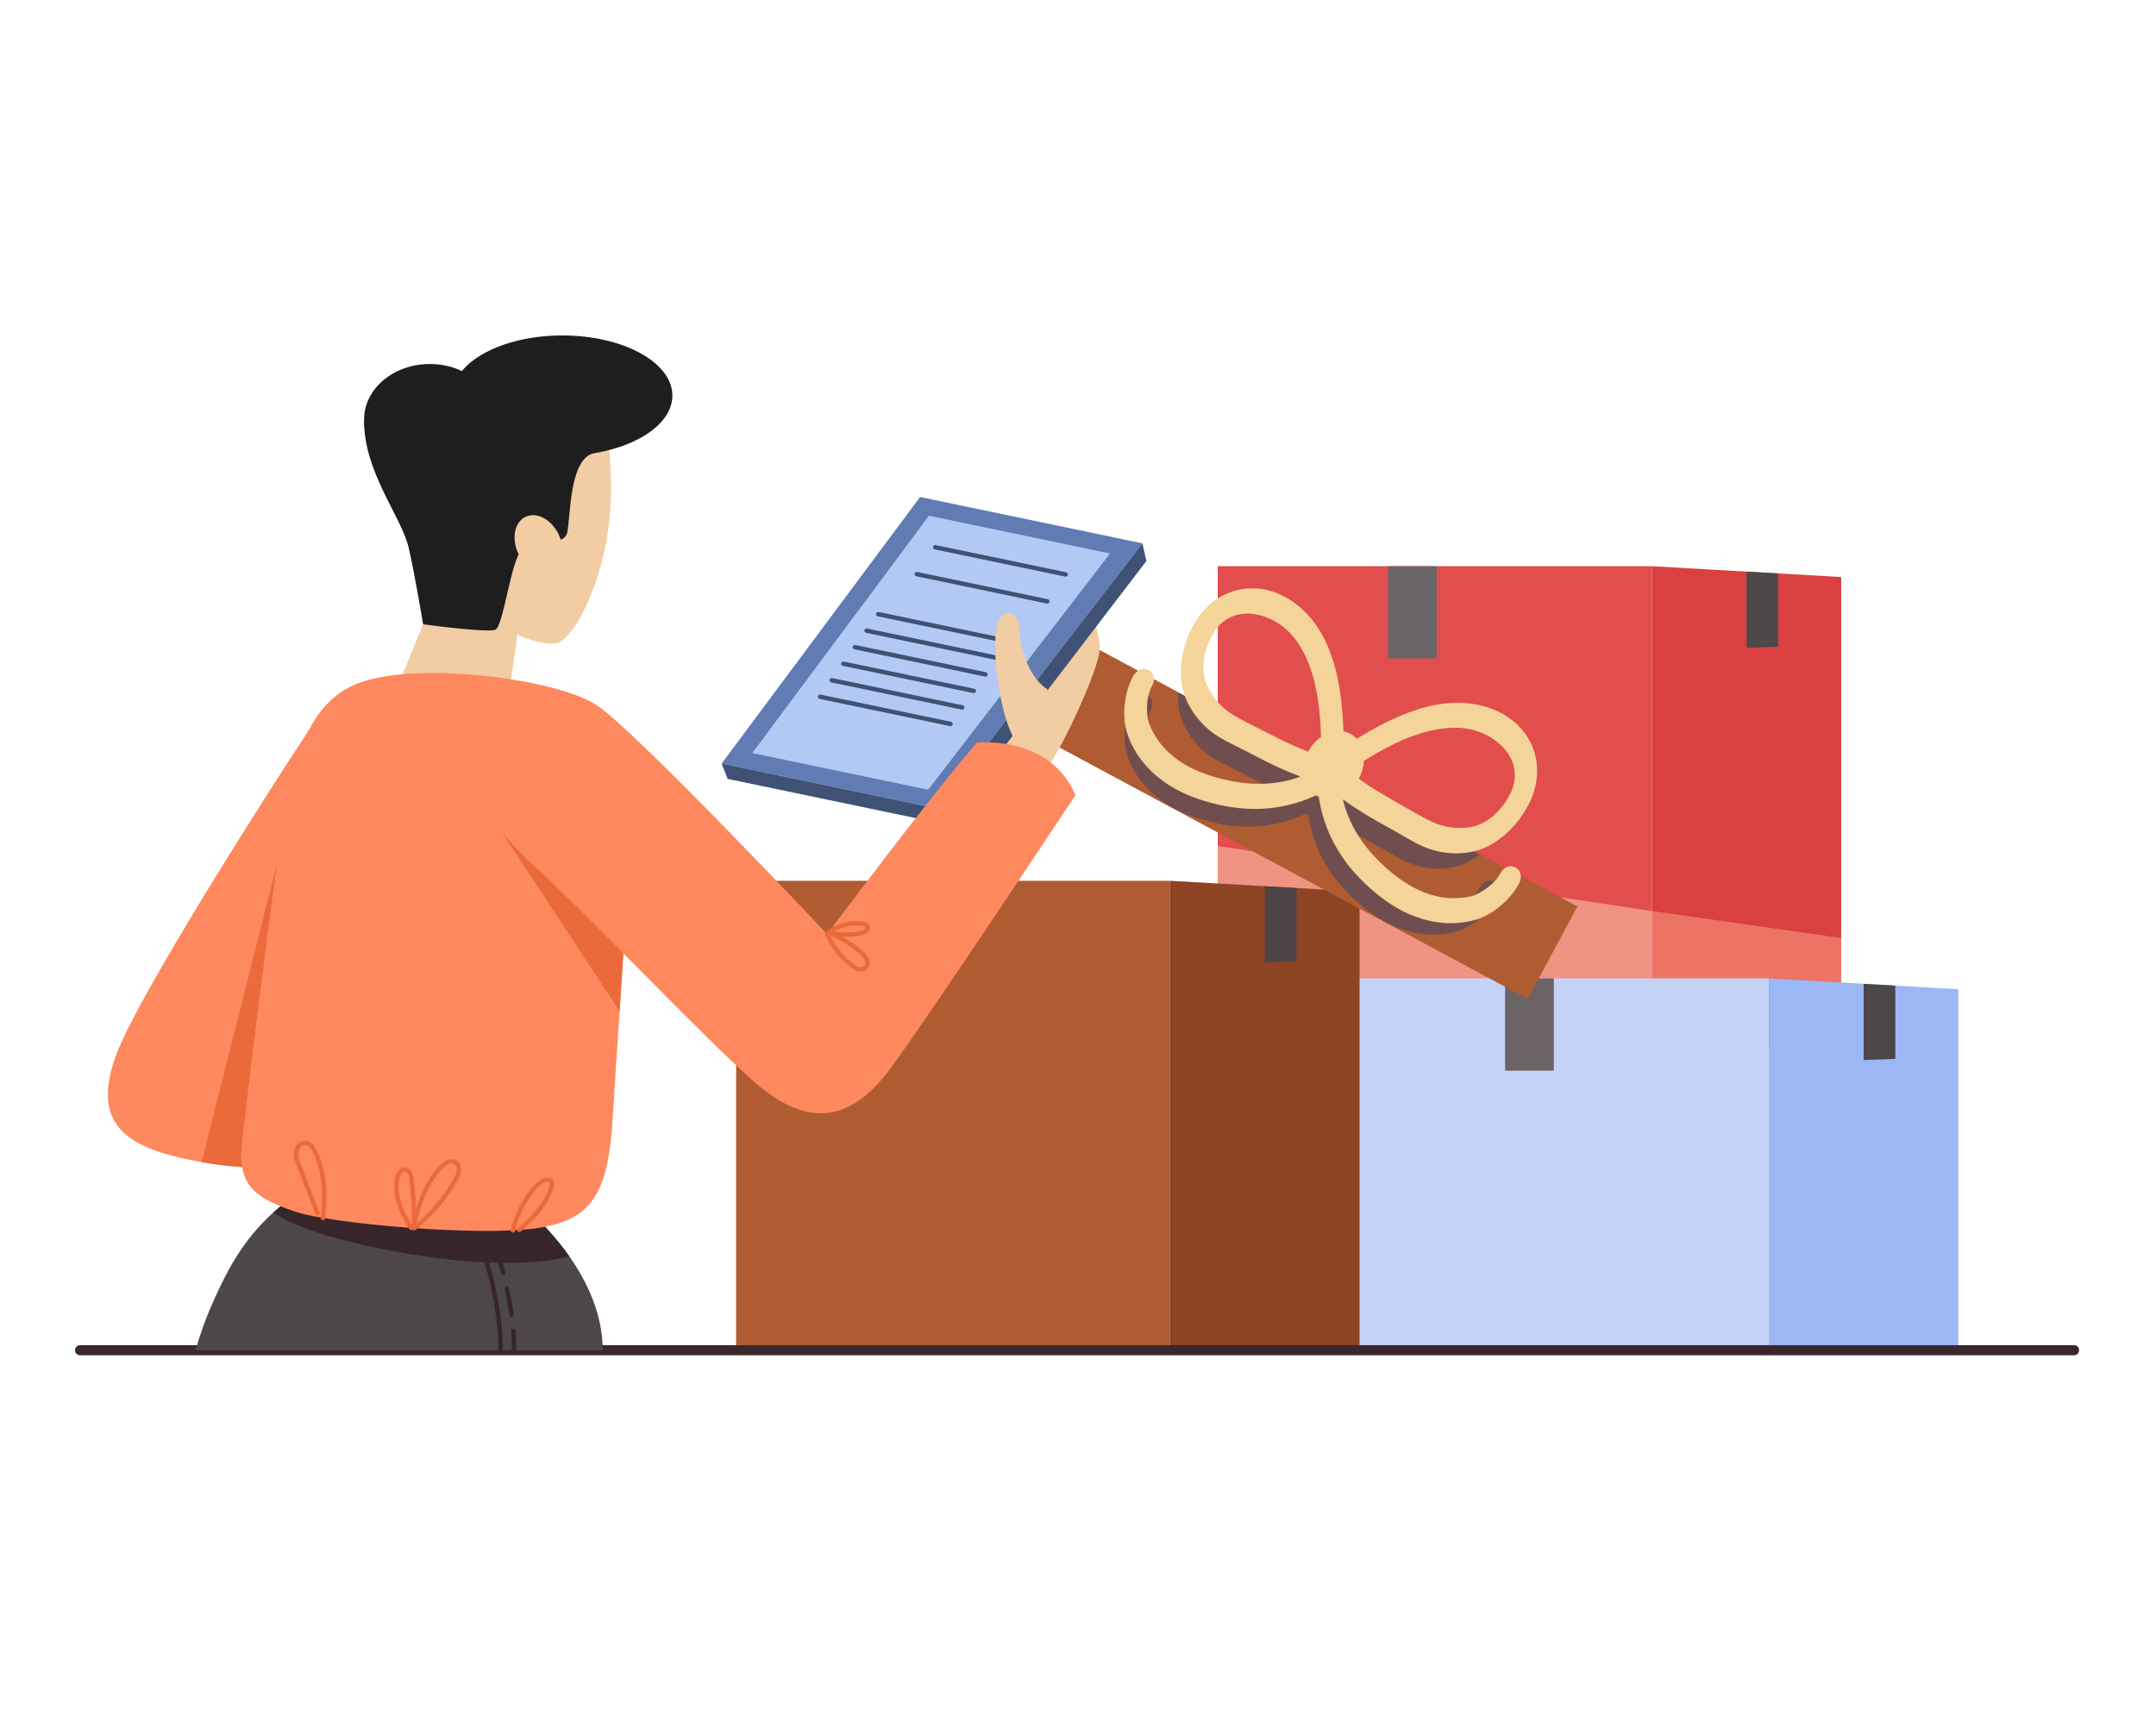 <?xml version="1.0" encoding="iso-8859-1"?>
<!-- Generator: Adobe Illustrator 16.0.0, SVG Export Plug-In . SVG Version: 6.00 Build 0)  -->
<!DOCTYPE svg PUBLIC "-//W3C//DTD SVG 1.1//EN" "http://www.w3.org/Graphics/SVG/1.1/DTD/svg11.dtd">
<svg version="1.1" id="&#x5716;&#x5C64;_1" xmlns="http://www.w3.org/2000/svg" xmlns:xlink="http://www.w3.org/1999/xlink" x="0px"
	 y="0px" width="315px" height="253.5px" viewBox="0 0 315 253.5" style="enable-background:new 0 0 315 253.5;"
	 xml:space="preserve">
<g id="boxes">
	<g>
		<rect x="177.917" y="82.732" style="fill:#E24D4D;" width="63.421" height="71.298"/>
		<polygon style="fill:#DB4040;" points="269.004,152.449 241.338,154.031 241.338,82.732 269.004,84.314 		"/>
		<rect x="202.788" y="82.732" style="fill:#6B6668;" width="7.119" height="13.479"/>
		<polygon style="fill:#4D494A;" points="259.8,94.498 255.171,94.656 255.171,83.525 259.8,83.789 		"/>
	</g>
	<polygon style="opacity:0.5;fill:#FFA88A;" points="269.004,143.75 241.338,143.75 241.338,133.109 269.004,137.064 	"/>
	<polygon style="opacity:0.5;fill:#FDDAB9;" points="241.338,157.078 177.917,157.078 177.917,123.618 241.338,133.109 	"/>
	<g>
		<rect x="195.029" y="142.958" style="fill:#C4D3F5;" width="63.422" height="54.112"/>
		<polygon style="fill:#9BB8F5;" points="282.367,197.07 286.116,196.855 286.116,144.54 258.451,142.958 258.451,197.07 		"/>
		<rect x="219.9" y="142.958" style="fill:#6B6366;" width="7.119" height="13.48"/>
		<polygon style="fill:#4D4749;" points="276.913,154.724 272.284,154.881 272.284,143.75 276.913,144.015 		"/>
	</g>
	<g>
		<rect x="107.551" y="128.698" style="fill:#AF5C32;" width="63.42" height="68.372"/>
		<polygon style="fill:#8E4323;" points="198.637,197.07 198.637,130.28 170.971,128.698 170.971,197.07 		"/>
		<rect x="132.422" y="128.698" style="fill:#6B5E63;" width="7.119" height="13.48"/>
		<polygon style="fill:#4D4447;" points="189.433,140.464 184.804,140.622 184.804,129.491 189.433,129.754 		"/>
	</g>
</g>
<g id="floor">
	<g>
		<path style="fill:#3B262D;" d="M11.7,197.289h291.329H11.7z"/>
		<path style="fill:#3B262D;" d="M303.029,198.027H11.7c-0.407,0-0.738-0.33-0.738-0.738c0-0.408,0.331-0.738,0.738-0.738h291.329
			c0.407,0,0.738,0.33,0.738,0.738C303.768,197.697,303.437,198.027,303.029,198.027z"/>
	</g>
</g>
<g>
	
		<rect x="147.782" y="111.58" transform="matrix(-0.881 -0.473 0.473 -0.881 300.627 314.161)" style="fill:#AF5C32;" width="84.139" height="15.332"/>
	<path style="opacity:0.57;fill:#414164;enable-background:new    ;" d="M216.221,129.7c-0.608,1.156-1.68,1.958-2.704,2.568
		c-0.2,0.12-0.649,0.357-0.98,0.479c-0.02,0.008-0.027,0.01-0.04,0.016c-0.021,0.005-0.049,0.012-0.09,0.022
		c-0.161,0.042-0.323,0.074-0.483,0.105c-0.359,0.071-0.719,0.124-1.077,0.161c-4.823,0.486-8.929-2.472-12.013-5.722
		c-1.969-2.077-3.616-4.789-4.346-7.885c1.629,1.202,3.353,2.261,5.117,3.243c1.307,0.728,2.616,1.447,3.905,2.207
		c1.265,0.745,2.588,1.392,4.041,1.728c2.113,0.489,4.778,0.428,6.988-0.701c0.575-0.294,1.128-0.643,1.655-1.038l-3.326-1.789
		c-0.285,0.09-0.575,0.165-0.871,0.207c-2.163,0.3-4.104-0.125-5.899-1.093c-2.021-1.09-4.021-2.246-6.006-3.403
		c-1.171-0.681-2.309-1.414-3.403-2.21c0.006-0.013,0.015-0.024,0.021-0.036c0.317-0.591,0.524-1.207,0.623-1.814l-0.5-0.269
		l-2.233-1.2l-0.866-0.465l-2.231-1.2l-0.598-0.321c-0.452,0.418-0.853,0.928-1.169,1.52c-0.01,0.016-0.017,0.034-0.023,0.049
		c-1.234-0.463-2.439-0.994-3.621-1.578c-2.06-1.018-4.127-2.048-6.15-3.132c-1.797-0.963-3.225-2.347-4.165-4.316
		c-0.13-0.271-0.227-0.553-0.311-0.842l-3.327-1.788c-0.038,0.659-0.024,1.312,0.048,1.955c0.277,2.464,1.697,4.722,3.271,6.214
		c1.081,1.026,2.351,1.774,3.669,2.417c1.347,0.657,2.668,1.351,3.997,2.04c1.791,0.93,3.626,1.785,5.526,2.479
		c-2.984,1.099-6.154,1.223-8.974,0.726c-4.411-0.779-9.145-2.57-11.399-6.862c-0.168-0.318-0.32-0.648-0.46-0.987
		c-0.063-0.151-0.125-0.304-0.18-0.46c-0.014-0.041-0.023-0.068-0.03-0.088c-0.002-0.013-0.005-0.022-0.01-0.042
		c-0.08-0.343-0.131-0.847-0.141-1.08c-0.058-1.193,0.021-2.53,0.649-3.672c1.122-2.039-1.468-3.433-2.589-1.392
		c-1.26,2.29-1.56,5.558-0.852,7.771c0.924,2.886,2.764,5.083,4.984,6.708c2.222,1.626,4.856,2.609,7.549,3.236
		c2.612,0.608,5.352,0.818,8.16,0.383c1.809-0.281,3.659-0.817,5.426-1.657c0.045,0.026,0.086,0.057,0.132,0.082
		c0.078,0.043,0.159,0.076,0.24,0.111c0.274,1.939,0.849,3.782,1.613,5.447c1.186,2.582,2.873,4.75,4.821,6.594
		c2.008,1.9,4.282,3.556,6.862,4.509c2.582,0.957,5.43,1.279,8.347,0.457c2.237-0.63,4.797-2.685,6.011-4.998
		C219.893,129.032,217.301,127.641,216.221,129.7z"/>
	<path style="fill:#F4D499;" d="M219.188,127.64c-0.643,1.222-1.775,2.069-2.859,2.716c-0.212,0.127-0.686,0.377-1.036,0.506
		c-0.021,0.008-0.028,0.011-0.043,0.016c-0.022,0.006-0.052,0.013-0.096,0.024c-0.17,0.043-0.341,0.078-0.512,0.112
		c-0.38,0.074-0.76,0.131-1.14,0.169c-5.103,0.516-9.444-2.615-12.705-6.053c-2.084-2.197-3.827-5.064-4.598-8.339
		c1.723,1.272,3.546,2.391,5.412,3.43c1.383,0.77,2.768,1.531,4.131,2.335c1.339,0.788,2.738,1.472,4.273,1.826
		c2.237,0.518,5.058,0.455,7.394-0.741c2.421-1.239,4.503-3.396,5.877-5.989c1.54-2.905,1.682-6.109,0.526-8.727
		c-2.045-4.635-7.14-6.534-11.892-6.208c-4.709,0.324-9.321,2.548-13.698,5.227c-0.264-0.29-0.57-0.537-0.924-0.729
		c-0.323-0.173-0.665-0.285-1.016-0.349c-0.184-5.117-0.877-10.176-3.198-14.272c-2.35-4.144-6.744-7.346-11.738-6.494
		c-2.821,0.482-5.415,2.366-6.989,5.254c-1.403,2.577-2.054,5.502-1.752,8.206c0.292,2.608,1.796,4.995,3.461,6.575
		c1.144,1.084,2.486,1.877,3.882,2.557c1.422,0.693,2.821,1.428,4.227,2.157c1.896,0.983,3.836,1.888,5.845,2.622
		c-3.154,1.162-6.508,1.293-9.491,0.768c-4.666-0.823-9.673-2.719-12.058-7.259c-0.178-0.337-0.339-0.687-0.487-1.044
		c-0.066-0.16-0.132-0.321-0.188-0.487c-0.016-0.044-0.025-0.072-0.033-0.095c-0.003-0.014-0.005-0.022-0.01-0.044
		c-0.086-0.364-0.14-0.896-0.149-1.143c-0.058-1.262,0.022-2.676,0.687-3.884c1.188-2.157-1.552-3.631-2.739-1.472
		c-1.332,2.423-1.649,5.878-0.9,8.221c0.978,3.053,2.925,5.375,5.274,7.097c2.349,1.72,5.135,2.759,7.984,3.422
		c2.765,0.644,5.661,0.866,8.631,0.405c1.914-0.297,3.872-0.864,5.741-1.752c0.047,0.029,0.093,0.061,0.142,0.086
		c0.082,0.044,0.167,0.078,0.252,0.116c0.291,2.052,0.896,4.001,1.706,5.764c1.256,2.73,3.04,5.024,5.102,6.975
		c2.123,2.011,4.527,3.761,7.258,4.771c2.732,1.011,5.745,1.352,8.828,0.484c2.367-0.667,5.075-2.84,6.359-5.287
		C223.072,126.932,220.331,125.459,219.188,127.64z M221.027,115.172c0.008,0.021-0.035,0.111-0.078,0.201
		C220.983,115.268,221.021,115.153,221.027,115.172z M212.75,106.332c2.194,0.023,4.219,0.693,5.896,1.996
		c0.641,0.498,1.253,1.114,1.721,1.813c0.063,0.092,0.342,0.604,0.466,0.874c0.067,0.149,0.127,0.302,0.188,0.457
		c0.018,0.048,0.027,0.073,0.037,0.089c0.002,0.016,0.007,0.042,0.022,0.1c0.08,0.311,0.149,0.625,0.194,0.951
		c0.013,0.087,0.026,0.267,0.033,0.312c0.003,0.089,0.007,0.179,0.007,0.27c0.001,0.273-0.014,0.547-0.042,0.824
		c-0.011,0.103-0.026,0.208-0.039,0.311c-0.005,0.018-0.008,0.03-0.014,0.053c-0.089,0.351-0.229,0.714-0.308,1.063
		c-0.027,0.05-0.05,0.095-0.057,0.11c-0.118,0.253-0.243,0.504-0.377,0.75c-0.23,0.426-0.48,0.84-0.767,1.228
		c-1.32,1.784-3.056,3.07-4.996,3.339c-2.286,0.318-4.34-0.133-6.237-1.156c-2.14-1.153-4.255-2.376-6.354-3.599
		c-1.239-0.721-2.442-1.495-3.603-2.334c0.007-0.015,0.017-0.028,0.025-0.042c0.45-0.84,0.685-1.725,0.722-2.572
		C203.563,108.515,208.155,106.288,212.75,106.332z M177.548,92.045c0.05-0.085,0.103-0.17,0.126-0.176
		C177.692,91.864,177.617,91.959,177.548,92.045z M180.809,104.841c-1.902-1.02-3.41-2.483-4.406-4.567
		c-0.847-1.766-0.732-3.921,0.029-6.008c0.164-0.453,0.372-0.889,0.6-1.316c0.133-0.247,0.271-0.49,0.418-0.727
		c0.009-0.016,0.033-0.059,0.061-0.109c0.247-0.258,0.475-0.576,0.718-0.843c0.016-0.018,0.023-0.028,0.036-0.04
		c0.078-0.068,0.156-0.138,0.237-0.204c0.215-0.177,0.437-0.339,0.663-0.49c0.075-0.05,0.153-0.096,0.23-0.143
		c0.038-0.02,0.198-0.106,0.276-0.145c0.298-0.142,0.597-0.256,0.901-0.361c0.057-0.02,0.082-0.029,0.096-0.035
		c0.019-0.003,0.045-0.008,0.096-0.02c0.161-0.034,0.322-0.067,0.483-0.093c0.294-0.047,0.876-0.096,0.988-0.094
		c0.84,0.004,1.691,0.173,2.458,0.434c2.014,0.682,3.689,2,4.918,3.818c2.551,3.775,3.237,8.781,3.402,13.782
		c-0.726,0.506-1.371,1.212-1.844,2.091c-0.011,0.02-0.02,0.041-0.028,0.061c-1.305-0.494-2.576-1.059-3.825-1.679
		C185.138,107.077,182.95,105.986,180.809,104.841z"/>
</g>
<g id="person">
	<path style="fill:#4D4749;" d="M28.576,197.289c11.698,0,59.481,0,59.481,0c0-5.298-2.303-10.055-4.879-13.716
		c-3.271-4.651-6.984-7.54-6.984-7.54H41.263c-0.29,0.233-0.748,0.608-1.286,1.091c-4.724,4.242-6.983,9.034-8.561,12.468
		C30.573,191.423,29.503,194.026,28.576,197.289z"/>
	<g>
		<path style="fill:#36262C;" d="M73.118,197.612c0.175,0,0.317-0.139,0.323-0.313c0.144-4.882-1.645-12.427-2.448-14.116
			c-0.077-0.161-0.269-0.229-0.431-0.153c-0.16,0.077-0.229,0.269-0.152,0.43c0.676,1.42,2.535,8.784,2.385,13.82
			c-0.004,0.178,0.137,0.327,0.314,0.332C73.112,197.612,73.116,197.612,73.118,197.612z"/>
	</g>
	<g>
		<g>
			<path style="fill:#36262C;" d="M75.092,197.612c0.173,0,0.317-0.139,0.321-0.313c0.025-0.838-0.005-1.79-0.089-2.829
				c-0.015-0.177-0.172-0.309-0.348-0.295c-0.179,0.014-0.311,0.17-0.296,0.347c0.082,1.016,0.111,1.944,0.088,2.759
				c-0.006,0.178,0.135,0.327,0.313,0.332C75.085,197.612,75.088,197.612,75.092,197.612z"/>
		</g>
		<g>
			<path style="fill:#36262C;" d="M74.738,192.448c0.015,0,0.029-0.001,0.044-0.003c0.177-0.024,0.301-0.188,0.275-0.364
				c-0.173-1.243-0.4-2.536-0.676-3.84c-0.037-0.174-0.21-0.284-0.383-0.249c-0.175,0.037-0.286,0.208-0.249,0.382
				c0.272,1.29,0.498,2.568,0.669,3.796C74.441,192.331,74.58,192.448,74.738,192.448z"/>
		</g>
		<g>
			<path style="fill:#36262C;" d="M73.522,186.305c0.026,0,0.054-0.003,0.082-0.01c0.171-0.045,0.274-0.221,0.23-0.393
				c-0.324-1.25-0.641-2.241-0.87-2.72c-0.075-0.161-0.269-0.229-0.43-0.153c-0.161,0.077-0.229,0.269-0.153,0.43
				c0.21,0.437,0.52,1.411,0.828,2.604C73.247,186.209,73.379,186.305,73.522,186.305z"/>
		</g>
	</g>
	<path style="fill:#F2CCA2;" d="M157.098,82.994c2.141,5.492,3.57,9.117,3.57,11.863c0,2.747-6.042,15.928-8.68,18.784
		c-2.637,2.856-8.348-9.557-8.348-9.557L157.098,82.994z"/>
	<g>
		<polygon style="fill:#607CB3;" points="166.903,79.391 137.048,118.162 105.434,111.568 134.428,72.619 		"/>
		<polygon style="fill:#B3C9F5;" points="162.186,80.876 135.606,115.393 109.91,110.033 135.724,75.357 		"/>
		<polygon style="fill:#3F5175;" points="166.903,79.391 137.048,118.162 105.434,111.568 106.313,113.809 138.071,120.432 
			167.486,81.981 		"/>
		<g>
			<path style="fill:#3F5175;" d="M136.571,80.277l19.069,3.977c0.174,0.037,0.346-0.076,0.381-0.25
				c0.036-0.174-0.075-0.345-0.249-0.382l-19.07-3.977c-0.173-0.037-0.345,0.076-0.38,0.25
				C136.285,80.07,136.397,80.241,136.571,80.277z"/>
		</g>
		<g>
			<path style="fill:#3F5175;" d="M133.881,84.205l19.07,3.978c0.175,0.036,0.346-0.076,0.382-0.25
				c0.037-0.174-0.075-0.345-0.251-0.381l-19.068-3.977c-0.174-0.036-0.346,0.076-0.381,0.25
				C133.596,83.997,133.707,84.169,133.881,84.205z"/>
		</g>
		<g>
			<path style="fill:#3F5175;" d="M128.248,90.054l19.069,3.978c0.175,0.036,0.346-0.076,0.382-0.25
				c0.036-0.175-0.075-0.345-0.25-0.382l-19.068-3.978c-0.176-0.036-0.346,0.076-0.383,0.25
				C127.962,89.847,128.074,90.018,128.248,90.054z"/>
		</g>
		<g>
			<path style="fill:#3F5175;" d="M126.548,92.467l19.07,3.977c0.174,0.036,0.345-0.076,0.381-0.25
				c0.037-0.175-0.075-0.345-0.25-0.382l-19.069-3.977c-0.174-0.037-0.346,0.075-0.382,0.25
				C126.262,92.26,126.373,92.431,126.548,92.467z"/>
		</g>
		<g>
			<path style="fill:#3F5175;" d="M124.849,94.88l19.067,3.978c0.175,0.036,0.347-0.076,0.383-0.25
				c0.036-0.174-0.075-0.345-0.25-0.382l-19.069-3.977c-0.175-0.037-0.346,0.075-0.382,0.25S124.673,94.844,124.849,94.88z"/>
		</g>
		<g>
			<path style="fill:#3F5175;" d="M123.147,97.293l19.069,3.978c0.175,0.037,0.345-0.076,0.382-0.25
				c0.036-0.174-0.076-0.346-0.251-0.382l-19.068-3.978c-0.175-0.036-0.346,0.076-0.382,0.25S122.973,97.257,123.147,97.293z"/>
		</g>
		<g>
			<path style="fill:#3F5175;" d="M121.447,99.707l19.069,3.977c0.174,0.037,0.345-0.075,0.381-0.249
				c0.037-0.175-0.075-0.346-0.249-0.382l-19.069-3.978c-0.175-0.037-0.346,0.075-0.382,0.25
				C121.16,99.499,121.273,99.67,121.447,99.707z"/>
		</g>
		<g>
			<path style="fill:#3F5175;" d="M119.747,102.12l19.069,3.978c0.174,0.036,0.346-0.076,0.381-0.25
				c0.036-0.174-0.075-0.345-0.249-0.381l-19.069-3.978c-0.174-0.036-0.346,0.076-0.383,0.25
				C119.461,101.913,119.573,102.084,119.747,102.12z"/>
		</g>
	</g>
	<path style="fill:#F2CCA2;" d="M62.573,89.365l-4.761,11.618l16.697-0.56l1.099-7.69c0,0,3.515,1.685,5.712,1.245
		c2.196-0.439,6.225-7.323,7.543-16.55c1.318-9.227-1.026-20.139-1.026-20.139l-18.499,8.055L62.573,89.365z"/>
	<path style="fill:#36262C;" d="M39.977,177.124c4.5,3.982,31.384,9.713,43.202,6.449c-3.271-4.651-6.984-7.54-6.984-7.54H41.263
		C41.263,176.033,40.771,176.418,39.977,177.124z"/>
	<path style="fill:#FF895E;" d="M25.443,168.949c1.396,0.349,2.736,0.628,3.999,0.85c6.492,1.142,10.997,0.798,10.997,0.798
		l3.044-41.535l1.639-22.362c-5.673,8.534-24.785,38.521-28.081,47.255C13.745,162.688,16.876,166.808,25.443,168.949z"/>
	<path style="fill:#EB6A3B;" d="M29.442,169.799c6.492,1.142,10.997,0.798,10.997,0.798l3.044-41.535l-3.006-2.902L29.442,169.799z"
		/>
	<path style="fill:#FF895E;" d="M43.074,177.022c5.272,1.812,26.694,3.625,35.097,2.472c8.402-1.153,10.71-5.109,11.368-16.478
		c0.195-3.33,0.571-8.921,0.986-15.246c0.311-4.685,0.639-9.772,0.929-14.64c0.661-11.003,1.128-20.895,0.724-22.51
		c-0.824-3.295-2.389-6.97-8.074-9.063c-8.238-3.033-24.551-4.614-31.966-1.648c-7.415,2.967-9.227,11.864-10.545,18.95
		c-1.318,7.084-5.603,42.18-6.263,48.442C34.672,173.562,37.802,175.209,43.074,177.022z"/>
	<path style="fill:#EB6A3B;" d="M73.129,121.303l17.396,26.468c0.311-4.685,0.639-9.772,0.929-14.64L73.129,121.303z"/>
	<path style="fill:#FF895E;" d="M71.58,105.677c-4.564,6.026-1.977,13.121,6.097,20.484c8.074,7.363,24.387,24.664,32.131,31.584
		s14.17,6.756,20.432-1.813c6.262-8.568,26.858-39.709,26.858-39.709s-2.472-8.238-14.337-7.744
		c-6.26,7.085-21.914,28.011-21.914,28.011s-28.322-30.11-33.687-33.427C81.796,99.745,75.7,100.24,71.58,105.677z"/>
	<g>
		<path style="fill:#EB6A3B;" d="M125.752,141.962c0.414,0,0.864-0.16,1.117-0.554c0.807-1.254-0.818-2.505-1.6-3.106l-0.089-0.069
			c-1.066-0.825-2.235-1.498-3.477-2.001c-0.165-0.068-0.354,0.013-0.421,0.178c-0.066,0.166,0.014,0.353,0.179,0.42
			c1.187,0.482,2.305,1.125,3.322,1.914l0.092,0.07c0.629,0.484,1.937,1.49,1.45,2.245c-0.145,0.224-0.481,0.291-0.743,0.243
			c-0.328-0.063-0.639-0.274-0.928-0.494c-1.51-1.153-2.722-2.678-3.503-4.411c-0.074-0.163-0.264-0.235-0.428-0.161
			c-0.161,0.073-0.234,0.264-0.16,0.426c0.824,1.83,2.104,3.441,3.699,4.659c0.351,0.268,0.74,0.527,1.2,0.615
			C125.556,141.953,125.653,141.962,125.752,141.962z"/>
	</g>
	<g>
		<path style="fill:#EB6A3B;" d="M120.94,136.583c-0.175-0.04-0.283-0.214-0.243-0.387c0.031-0.135,0.144-0.23,0.273-0.248
			c0.021-0.03,0.047-0.057,0.078-0.081c1.438-1.039,3.268-1.473,5.02-1.19c0.637,0.102,1.03,0.43,1.055,0.877
			c0.023,0.424-0.288,0.774-0.877,0.984c-0.715,0.254-1.599,0.358-2.5,0.358C122.762,136.896,121.757,136.772,120.94,136.583z
			 M121.866,136.103c1.354,0.208,3.031,0.23,4.163-0.173c0.274-0.098,0.455-0.235,0.448-0.341c-0.004-0.11-0.226-0.228-0.512-0.274
			c-0.317-0.051-0.638-0.077-0.957-0.077C123.908,135.238,122.813,135.538,121.866,136.103z"/>
	</g>
	<g>
		<path style="fill:#EB6A3B;" d="M47.192,178.279c0.166,0,0.305-0.124,0.322-0.291c0.289-2.951,0.407-6.752-1.265-9.977
			c-0.428-0.822-0.921-1.259-1.509-1.337c-0.906-0.118-1.653,0.708-1.779,1.557c-0.12,0.803,0.187,1.589,0.431,2.221l2.696,6.934
			c0.065,0.165,0.253,0.248,0.419,0.183c0.166-0.064,0.248-0.251,0.183-0.417l-2.695-6.934c-0.229-0.589-0.488-1.258-0.396-1.891
			c0.079-0.534,0.551-1.079,1.057-1.013c0.363,0.048,0.698,0.374,1.02,0.995c1.595,3.074,1.478,6.754,1.196,9.617
			c-0.019,0.177,0.112,0.335,0.29,0.353C47.172,178.279,47.183,178.279,47.192,178.279z"/>
	</g>
	<g>
		<path style="fill:#EB6A3B;" d="M60.502,179.762c-0.087-0.001-0.164-0.036-0.222-0.092c-0.009,0.007-0.017,0.014-0.026,0.02
			c-0.15,0.095-0.35,0.052-0.445-0.099c-1.826-2.861-2.5-5.189-2.121-7.327c0.064-0.368,0.157-0.755,0.385-1.087
			c0.281-0.407,0.739-0.639,1.167-0.589c0.403,0.045,0.769,0.327,0.979,0.751c0.172,0.349,0.215,0.733,0.251,1.041
			c0.265,2.335,0.387,4.711,0.358,7.064c-0.002,0.177-0.146,0.319-0.323,0.319C60.504,179.762,60.503,179.762,60.502,179.762z
			 M58.604,171.543c-0.158,0.23-0.229,0.537-0.282,0.833c-0.337,1.905,0.256,4.01,1.863,6.604c0.009-2.177-0.111-4.371-0.357-6.528
			c-0.037-0.329-0.075-0.599-0.189-0.828c-0.107-0.22-0.293-0.375-0.474-0.396c-0.015-0.001-0.029-0.003-0.044-0.003
			C58.915,171.225,58.717,171.379,58.604,171.543z"/>
	</g>
	<g>
		<path style="fill:#EB6A3B;" d="M74.926,180.096c0.146,0,0.277-0.099,0.313-0.246c0.458-1.877,1.205-3.479,2.42-5.194
			c0.409-0.579,0.978-1.304,1.731-1.766c0.308-0.188,0.716-0.284,0.867-0.095c0.099,0.122,0.09,0.35-0.025,0.697
			c-0.638,1.936-2.139,3.886-4.587,5.963c-0.137,0.115-0.152,0.319-0.037,0.455c0.115,0.135,0.319,0.152,0.455,0.037
			c2.541-2.156,4.105-4.201,4.782-6.252c0.12-0.365,0.243-0.897-0.085-1.304c-0.408-0.508-1.15-0.392-1.706-0.052
			c-0.854,0.523-1.477,1.313-1.923,1.943c-1.264,1.785-2.04,3.454-2.52,5.413c-0.043,0.173,0.064,0.348,0.236,0.39
			C74.874,180.093,74.9,180.096,74.926,180.096z"/>
	</g>
	<g>
		<path style="fill:#EB6A3B;" d="M60.542,179.74c0.07,0,0.141-0.022,0.199-0.069c2.495-1.962,4.618-4.471,6.142-7.254
			c0.213-0.387,0.424-0.805,0.486-1.276c0.075-0.568-0.112-1.117-0.486-1.432c-0.388-0.326-0.969-0.408-1.517-0.214
			c-0.486,0.171-0.87,0.52-1.15,0.803c-1.696,1.719-3.018,4.418-3.925,8.022c-0.043,0.173,0.062,0.348,0.234,0.392
			c0.175,0.042,0.348-0.062,0.392-0.235c0.879-3.491,2.144-6.091,3.759-7.726c0.231-0.234,0.544-0.521,0.905-0.648
			c0.328-0.115,0.676-0.077,0.887,0.1c0.248,0.208,0.298,0.578,0.261,0.854c-0.046,0.361-0.229,0.717-0.411,1.05
			c-1.482,2.708-3.548,5.148-5.974,7.058c-0.141,0.109-0.165,0.313-0.055,0.453C60.353,179.698,60.447,179.74,60.542,179.74z"/>
	</g>
	<path style="fill:#F2CCA2;" d="M153.031,100.715c-2.391-1.489-3.661-5.126-3.955-7.103c-0.292-1.977-0.073-3.735-1.391-3.955
		c-1.318-0.22-2.032,0.531-2.252,3.497c-0.22,2.966,0.564,11.493,3.082,15.413C152.326,109.824,153.031,100.715,153.031,100.715z"/>
	<ellipse style="fill:#1E1E1E;" cx="82.163" cy="57.802" rx="16.075" ry="8.787"/>
	<ellipse style="fill:#1E1E1E;" cx="62.792" cy="61.28" rx="9.594" ry="8.092"/>
	<path style="fill:#1E1E1E;" d="M53.198,61.28c-0.145,7.58,5.493,14.244,6.519,18.784c1.024,4.541,2.098,11.151,2.098,11.151
		s9.4,1.298,10.571,0.786c1.171-0.513,2.271-10.253,3.882-11.717s6.078-0.366,6.591-2.417c0.513-2.05,0.238-10.771,3.87-11.638
		c3.631-0.868,4.039-8.94,4.039-8.94l-8.201-3.075l-23.361,11.79L53.198,61.28z"/>
	
		<ellipse transform="matrix(-0.903 0.43 -0.43 -0.903 183.914 117.483)" style="fill:#F2CCA2;" cx="78.667" cy="79.548" rx="3.259" ry="4.388"/>
</g>
</svg>
